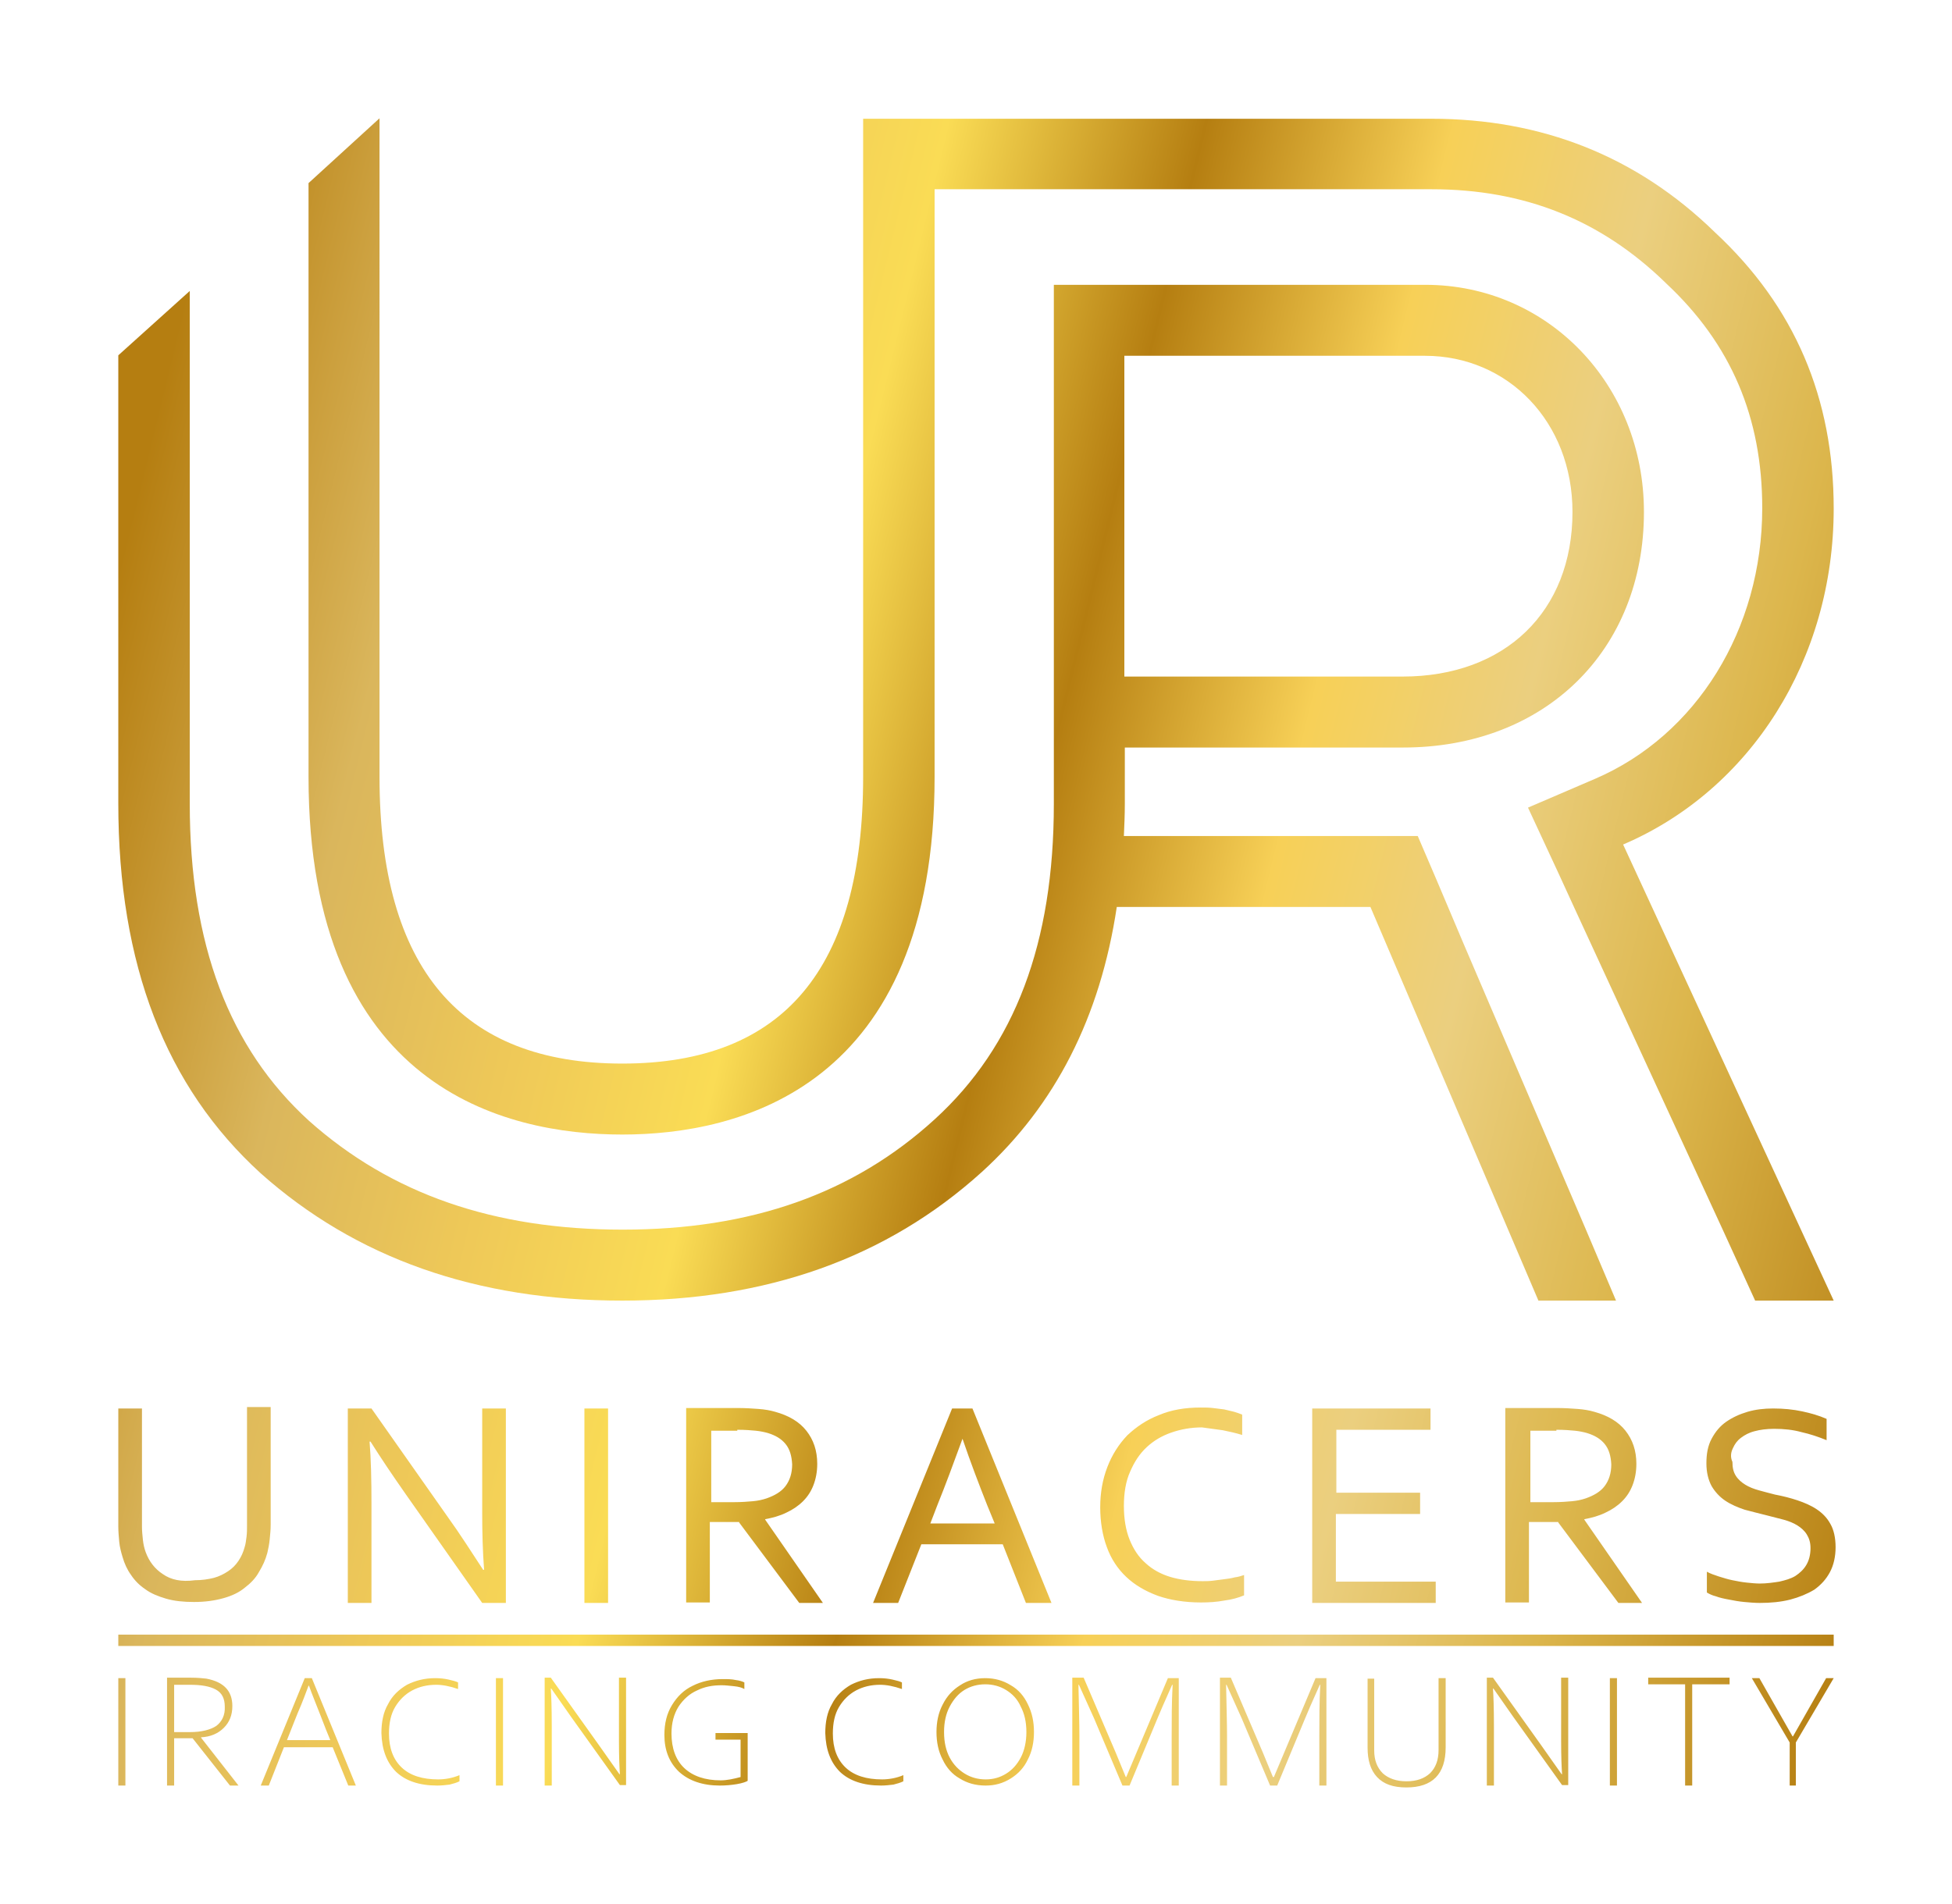 <?xml version="1.0" encoding="utf-8"?>
<!-- Generator: Adobe Illustrator 26.0.3, SVG Export Plug-In . SVG Version: 6.00 Build 0)  -->
<svg version="1.1" id="Warstwa_1" xmlns="http://www.w3.org/2000/svg" xmlns:xlink="http://www.w3.org/1999/xlink" x="0px" y="0px"
	 viewBox="0 0 412.5 402.4" style="enable-background:new 0 0 412.5 402.4;" xml:space="preserve">
<style type="text/css">
	.st0{fill:url(#SVGID_1_);}
</style>
<linearGradient id="SVGID_1_" gradientUnits="userSpaceOnUse" x1="14.588" y1="163.423" x2="413.652" y2="260.7">
	<stop  offset="0" style="stop-color:#B57E11"/>
	<stop  offset="8.203384e-02" style="stop-color:#CCA03E"/>
	<stop  offset="0.14" style="stop-color:#DAB65C"/>
	<stop  offset="0.258" style="stop-color:#EFC958"/>
	<stop  offset="0.36" style="stop-color:#FADC55"/>
	<stop  offset="0.489" style="stop-color:#B57E11"/>
	<stop  offset="0.558" style="stop-color:#DAAC37"/>
	<stop  offset="0.613" style="stop-color:#F7D057"/>
	<stop  offset="0.72" style="stop-color:#EBCF7F"/>
	<stop  offset="0.839" style="stop-color:#DCB64C"/>
	<stop  offset="1" style="stop-color:#B57E11"/>
</linearGradient>
<path class="st0" d="M34.4,332.7c-1.7-1.1-2.9-2.7-3.6-4.6c-0.3-0.8-0.5-1.7-0.6-2.6c-0.1-1-0.2-1.9-0.2-2.8v-25h-5v24.9
	c0,1.1,0.1,2.2,0.2,3.3c0.1,1.1,0.4,2.2,0.7,3.2c0.4,1.4,1,2.7,1.8,3.8c0.8,1.2,1.8,2.2,3,3c1.2,0.9,2.7,1.5,4.4,2
	c1.7,0.5,3.7,0.7,5.9,0.7c2.4,0,4.4-0.3,6.2-0.8c1.8-0.5,3.3-1.2,4.5-2.2c1.2-0.9,2.3-2,3-3.3c0.8-1.3,1.4-2.6,1.8-4.1
	c0.2-0.9,0.4-1.8,0.5-2.9c0.1-1,0.2-2,0.2-3v-24.9h-5v25c0,0.8,0,1.6-0.1,2.4c-0.1,0.8-0.2,1.6-0.4,2.2c-0.3,1.1-0.7,2-1.3,2.9
	c-0.6,0.9-1.3,1.6-2.2,2.2c-0.9,0.6-1.9,1.1-3,1.4c-1.2,0.3-2.5,0.5-4,0.5C38.3,334.4,36.1,333.9,34.4,332.7z M78.5,297.7h-5v41.1h5
	v-21c0-5-0.1-9.4-0.4-13.1h0.2c2.2,3.5,4.7,7.2,7.5,11.2l16.1,22.9h5v-41.1h-5v21.9c0,4.2,0.1,8.2,0.4,12.2h-0.2
	c-2.5-3.8-4.9-7.6-7.5-11.2L78.5,297.7z M128.5,338.8v-41.1h-5v41.1H128.5z M156.2,321.8l12.7,17h5l-12.2-17.6v-0.1
	c1.6-0.3,3.1-0.7,4.5-1.4c1.3-0.6,2.5-1.4,3.5-2.4c1-1,1.7-2.1,2.2-3.4c0.5-1.3,0.8-2.8,0.8-4.5c0-2.8-0.8-5.1-2.3-7
	c-1.5-1.9-3.7-3.2-6.6-4c-1-0.3-2.2-0.5-3.5-0.6c-1.3-0.1-2.8-0.2-4.6-0.2h-10.7v41.1h5v-17H156.2z M155.8,302.2
	c1.6,0,2.9,0.1,3.9,0.2c1,0.1,1.9,0.3,2.6,0.5c1.6,0.5,2.8,1.2,3.7,2.3c0.9,1.1,1.3,2.5,1.4,4.3c0,1.9-0.5,3.4-1.4,4.6
	c-0.9,1.2-2.3,2-4,2.6c-0.9,0.3-1.8,0.5-2.9,0.6c-1.1,0.1-2.4,0.2-3.9,0.2h-4.9v-15.1H155.8z M189.8,338.8l4.9-12.4h17.2l4.9,12.4
	h5.4l-16.7-41.1h-4.3l-16.7,41.1H189.8z M203.4,304.1c1.7,5,3.5,9.7,5.2,14l1.6,3.9h-13.6l1.5-3.9c1.7-4.2,3.4-8.8,5.3-14H203.4z
	 M258.4,302.3c1.5,0.3,2.8,0.6,4.1,1V299c-0.5-0.2-1-0.4-1.7-0.6c-0.7-0.2-1.4-0.3-2.1-0.5c-0.8-0.1-1.6-0.2-2.4-0.3
	c-0.8-0.1-1.7-0.1-2.6-0.1c-3.3,0-6.2,0.5-8.8,1.6c-2.6,1-4.8,2.5-6.7,4.3c-1.8,1.9-3.2,4.1-4.2,6.7c-1,2.6-1.5,5.4-1.5,8.5
	c0,3.1,0.5,6,1.4,8.4c0.9,2.5,2.3,4.6,4.1,6.3c1.8,1.7,4,3,6.7,4c2.6,0.9,5.7,1.4,9.1,1.4c1.7,0,3.3-0.1,4.9-0.4
	c1.6-0.2,3-0.6,4.2-1.1v-4.3c-0.6,0.2-1.2,0.4-2,0.5c-0.7,0.2-1.5,0.3-2.3,0.4c-0.8,0.1-1.5,0.2-2.3,0.3c-0.8,0.1-1.5,0.1-2.2,0.1
	c-2.5,0-4.8-0.3-6.8-0.9c-2-0.6-3.8-1.6-5.2-2.9c-1.5-1.3-2.6-3-3.4-5c-0.8-2-1.2-4.4-1.2-7.1c0-2.7,0.4-5.2,1.3-7.2
	c0.9-2.1,2-3.8,3.5-5.2c1.5-1.4,3.2-2.4,5.2-3.1c2-0.7,4.2-1.1,6.5-1.1C255.5,301.9,256.9,302.1,258.4,302.3z M282.4,320h17.7v-4.5
	h-17.7v-13.3h19.9v-4.5h-25v41.1h26.1v-4.5h-21.1V320z M329.3,321.8l12.7,17h5l-12.2-17.6v-0.1c1.6-0.3,3.1-0.7,4.5-1.4
	c1.3-0.6,2.5-1.4,3.5-2.4c1-1,1.7-2.1,2.2-3.4c0.5-1.3,0.8-2.8,0.8-4.5c0-2.8-0.8-5.1-2.3-7c-1.5-1.9-3.7-3.2-6.6-4
	c-1-0.3-2.2-0.5-3.5-0.6c-1.3-0.1-2.8-0.2-4.6-0.2h-10.7v41.1h5v-17H329.3z M328.9,302.2c1.6,0,2.9,0.1,3.9,0.2
	c1,0.1,1.9,0.3,2.6,0.5c1.6,0.5,2.8,1.2,3.7,2.3c0.9,1.1,1.3,2.5,1.4,4.3c0,1.9-0.5,3.4-1.4,4.6c-0.9,1.2-2.3,2-4,2.6
	c-0.9,0.3-1.8,0.5-2.9,0.6c-1.1,0.1-2.4,0.2-3.9,0.2h-4.9v-15.1H328.9z M366.2,306.1c0.4-0.9,0.9-1.6,1.7-2.2
	c0.8-0.6,1.7-1.1,2.9-1.4c1.1-0.3,2.5-0.5,4.1-0.5c2.1,0,4,0.2,5.8,0.7c1.8,0.4,3.6,1,5.3,1.7v-4.5c-1.6-0.7-3.3-1.2-5.2-1.6
	c-1.9-0.4-3.9-0.6-6.1-0.6c-1.9,0-3.7,0.2-5.4,0.7c-1.7,0.5-3.2,1.2-4.5,2.1c-1.3,0.9-2.3,2.1-3.1,3.6c-0.8,1.5-1.1,3.2-1.1,5.2
	c0,1.9,0.4,3.5,1.1,4.8c0.7,1.2,1.7,2.3,2.9,3.1c1.2,0.8,2.6,1.4,4.1,1.9c1.5,0.4,3.1,0.8,4.7,1.2c1.2,0.3,2.4,0.6,3.5,0.9
	c1.1,0.3,2.1,0.7,2.9,1.2c0.8,0.5,1.5,1.1,2,1.9c0.5,0.8,0.8,1.7,0.8,2.9c0,1.4-0.3,2.6-0.9,3.6c-0.6,1-1.4,1.7-2.3,2.3
	c-1,0.6-2.1,0.9-3.4,1.2c-1.3,0.2-2.7,0.4-4.1,0.4c-0.9,0-1.8-0.1-2.8-0.2c-1-0.1-2-0.3-3-0.5c-1-0.2-1.9-0.5-2.9-0.8
	c-0.9-0.3-1.8-0.6-2.5-1v4.4c0.5,0.3,1.1,0.6,1.9,0.8c0.8,0.3,1.7,0.5,2.8,0.7c1,0.2,2.1,0.4,3.2,0.5c1.1,0.1,2.2,0.2,3.3,0.2
	c2.3,0,4.4-0.2,6.4-0.7c1.9-0.5,3.6-1.2,5.1-2.1c1.4-1,2.5-2.2,3.3-3.7c0.8-1.5,1.2-3.3,1.2-5.3c0-2-0.4-3.7-1.1-4.9
	c-0.7-1.3-1.7-2.3-2.9-3.1c-1.2-0.8-2.6-1.4-4.1-1.9c-1.5-0.5-3.1-0.9-4.7-1.2c-1.2-0.3-2.3-0.6-3.4-0.9c-1.1-0.3-2.1-0.7-2.9-1.2
	c-0.8-0.5-1.5-1.1-2-1.9c-0.5-0.8-0.7-1.7-0.7-2.9C365.6,307.9,365.8,306.9,366.2,306.1z M25,377.4h1.5v-22.7H25V377.4z M35.3,354.7
	v22.7h1.5v-10h3.9l7.9,10h1.8l-7.9-10.1v-0.1c2-0.1,3.6-0.8,4.8-2c1.2-1.2,1.8-2.7,1.8-4.6c0-3.2-1.8-5.1-5.5-5.8
	c-0.8-0.1-1.9-0.2-3.3-0.2H35.3z M45.7,364.8c-1.2,0.8-3.1,1.3-5.5,1.3h-3.4v-10h3.3c2.4,0,4.2,0.3,5.5,1c1.3,0.7,1.9,1.9,1.9,3.6
	C47.6,362.5,46.9,363.9,45.7,364.8z M56.8,377.4l3.2-8.1h10.3l3.3,8.1h1.6l-9.3-22.7h-1.5l-9.3,22.7H56.8z M60.6,367.9
	c1.2-3.1,2-5,2.3-5.8c1.1-2.5,1.8-4.5,2.3-5.8h0.1c0.5,1.5,1.8,4.6,3.6,9.3l0.9,2.2H60.6z M83.7,374.5c2,1.9,4.9,2.9,8.7,2.9
	c0.9,0,1.8-0.1,2.6-0.2c0.8-0.2,1.5-0.4,2.1-0.7v-1.3c-1.4,0.6-3,0.9-4.5,0.9c-3.3,0-5.9-0.8-7.7-2.5c-1.8-1.7-2.7-4.1-2.7-7.2
	c0-2.2,0.4-4.1,1.3-5.6c0.9-1.5,2.1-2.7,3.6-3.5c1.5-0.8,3.2-1.2,5.1-1.2c1.3,0,2.9,0.3,4.6,0.9v-1.4c-0.4-0.2-1.1-0.4-2-0.6
	c-0.9-0.2-1.8-0.3-2.8-0.3c-2.3,0-4.2,0.5-6,1.4c-1.7,1-3.1,2.3-4,4.1c-1,1.7-1.4,3.8-1.4,6.1C80.7,369.8,81.7,372.5,83.7,374.5z
	 M104.8,377.4h1.5v-22.7h-1.5V377.4z M115.1,354.7v22.7h1.5v-12.5c0-3.9-0.1-6.5-0.2-8h0.1l4.2,6l10.3,14.4h1.3v-22.7h-1.5V368
	c0,3.3,0.1,5.6,0.2,7h-0.1l-4.3-6.1l-10.2-14.3H115.1z M143.5,374.5c2.1,1.9,5,2.9,8.6,2.9c1.2,0,2.4-0.1,3.6-0.3
	c1.2-0.2,2-0.5,2.3-0.7v-10.1h-6.8v1.4h5.3v7.9c-1.5,0.4-2.9,0.7-4.2,0.7c-3.3,0-5.9-0.9-7.7-2.6c-1.8-1.7-2.7-4.2-2.7-7.3
	c0-2.2,0.5-4.1,1.5-5.7c1-1.5,2.3-2.7,3.9-3.4c1.6-0.8,3.3-1.1,5.2-1.1c0.8,0,1.6,0.1,2.6,0.2s1.7,0.3,2.2,0.6v-1.4
	c-0.4-0.2-1-0.4-1.8-0.5c-0.9-0.2-1.8-0.2-2.8-0.2c-2.4,0-4.5,0.5-6.3,1.4c-1.9,0.9-3.3,2.3-4.4,4.1c-1.1,1.8-1.6,3.9-1.6,6.3
	C140.4,369.9,141.4,372.5,143.5,374.5z M177.5,374.5c2,1.9,4.9,2.9,8.7,2.9c0.9,0,1.8-0.1,2.6-0.2c0.8-0.2,1.5-0.4,2.1-0.7v-1.3
	c-1.4,0.6-3,0.9-4.5,0.9c-3.3,0-5.9-0.8-7.7-2.5s-2.7-4.1-2.7-7.2c0-2.2,0.4-4.1,1.3-5.6c0.9-1.5,2.1-2.7,3.6-3.5
	c1.5-0.8,3.2-1.2,5.1-1.2c1.3,0,2.9,0.3,4.6,0.9v-1.4c-0.4-0.2-1.1-0.4-2-0.6c-0.9-0.2-1.8-0.3-2.8-0.3c-2.3,0-4.2,0.5-6,1.4
	c-1.7,1-3.1,2.3-4,4.1c-1,1.7-1.4,3.8-1.4,6.1C174.5,369.8,175.5,372.5,177.5,374.5z M199.2,371.9c0.8,1.7,2,3.1,3.6,4
	c1.6,1,3.4,1.5,5.5,1.5c2,0,3.7-0.5,5.3-1.5c1.6-1,2.8-2.3,3.6-4c0.9-1.7,1.3-3.7,1.3-5.8c0-2.2-0.4-4.1-1.3-5.9
	c-0.8-1.7-2-3.1-3.6-4c-1.6-1-3.4-1.5-5.4-1.5c-2,0-3.8,0.5-5.3,1.5c-1.6,1-2.8,2.3-3.7,4.1c-0.9,1.7-1.3,3.7-1.3,5.8
	C197.9,368.2,198.3,370.2,199.2,371.9z M215.7,371.5c-0.8,1.5-1.8,2.6-3.1,3.4c-1.3,0.8-2.7,1.2-4.3,1.2c-1.6,0-3.1-0.4-4.4-1.2
	c-1.3-0.8-2.4-1.9-3.2-3.4c-0.8-1.5-1.2-3.3-1.2-5.4c0-2.1,0.4-3.9,1.2-5.4c0.8-1.5,1.8-2.7,3.1-3.5c1.3-0.8,2.8-1.2,4.4-1.2
	c1.6,0,3.1,0.4,4.4,1.2c1.3,0.8,2.4,1.9,3.1,3.5c0.8,1.5,1.2,3.3,1.2,5.4C216.9,368.1,216.5,370,215.7,371.5z M226.6,354.7v22.7h1.5
	v-10.5c0-2.4-0.1-6-0.2-10.8h0.1c1.8,4,2.9,6.4,3.2,7.1l6,14.2h1.5l5.9-14.2c0.4-1,1.4-3.3,3.1-7.1h0.1c-0.2,3.8-0.2,7.4-0.2,10.8
	v10.5h1.5v-22.7h-2.3l-8.8,20.9h-0.1l-2.1-5.1l-6.8-15.9H226.6z M257.8,354.7v22.7h1.5v-10.5c0-2.4-0.1-6-0.2-10.8h0.1
	c1.8,4,2.9,6.4,3.2,7.1l6,14.2h1.5l5.9-14.2c0.4-1,1.4-3.3,3.1-7.1h0.1c-0.2,3.8-0.2,7.4-0.2,10.8v10.5h1.5v-22.7h-2.3l-8.8,20.9
	H269l-2.1-5.1l-6.8-15.9H257.8z M291,375.6c1.4,1.5,3.4,2.2,6.2,2.2c5.5,0,8.3-2.8,8.3-8.5v-14.6H304v15.2c0,2.1-0.6,3.7-1.8,4.9
	c-1.2,1.1-2.8,1.7-5,1.7c-2.1,0-3.8-0.6-5-1.7c-1.2-1.2-1.8-2.8-1.8-4.8v-15.2H289v14.6C289,372,289.6,374.1,291,375.6z
	 M314.2,354.7v22.7h1.5v-12.5c0-3.9-0.1-6.5-0.2-8h0.1l4.2,6l10.3,14.4h1.3v-22.7h-1.5V368c0,3.3,0.1,5.6,0.2,7H330l-4.3-6.1
	l-10.2-14.3H314.2z M340.2,377.4h1.5v-22.7h-1.5V377.4z M356.1,377.4h1.5V356h7.9v-1.4h-17.2v1.4h7.8V377.4z M378,377.4h1.5v-9.1
	l8-13.6h-1.6l-7,12.3h-0.1l-7-12.3h-1.6l8,13.6V377.4z M387.5,345.5H25v2.4h362.5V345.5z M387.5,107.5c0-23.3-8.2-42.7-25.1-58.4
	c-16.5-16.1-36.6-24-59.9-24H182.4v139.1c0,40.5-16.8,60.6-50.9,60.6c-34.1,0-51.3-20.1-51.3-60.6V25l-15,13.7v125.5
	c0,65.8,41.5,75.6,66.3,75.6c24.6,0,66-9.8,66-75.6V40h105c19.7,0,35.8,6.5,49.4,19.7l0.1,0.1l0.1,0.1
	c13.7,12.8,20.3,28.3,20.3,47.5c0,25.6-13.9,48-35.3,57.2l-14.2,6.1l6.5,14l3.3,7.2l31.3,67.9l6.9,15.1h16.6L343,178.5
	C369.9,167,387.5,139.4,387.5,107.5z M309.3,199.5l-5.8-13.7l-3.9-9.1h-62.1c0.1-2.2,0.2-4.5,0.2-6.8V158h58.8
	c30,0,50.9-20.5,50.9-49.8c0-26.9-20.3-48-46.2-48h-78.5v109.7c0,29.4-8.2,51.2-25.2,66.7c-17.2,15.7-38.8,23.3-65.9,23.3
	c-27.2,0-48.9-7.5-66.3-23c-16.9-15.4-25.2-37.3-25.2-67V61.5L25,75.1v94.7c0,34.1,10,59.9,30.1,78.2c20.1,17.9,45.5,26.9,76.4,26.9
	c30.5,0,55.9-9,76-27.2c15.5-14.1,25-32.7,28.5-56h53.6l35.5,83.2h16.4l-6.4-15.1L309.3,199.5z M237.6,75.2h63.5
	c17.6,0,31.2,14,31.2,33c0,21.1-14.3,34.8-35.9,34.8h-58.8V75.2z"/>
</svg>
